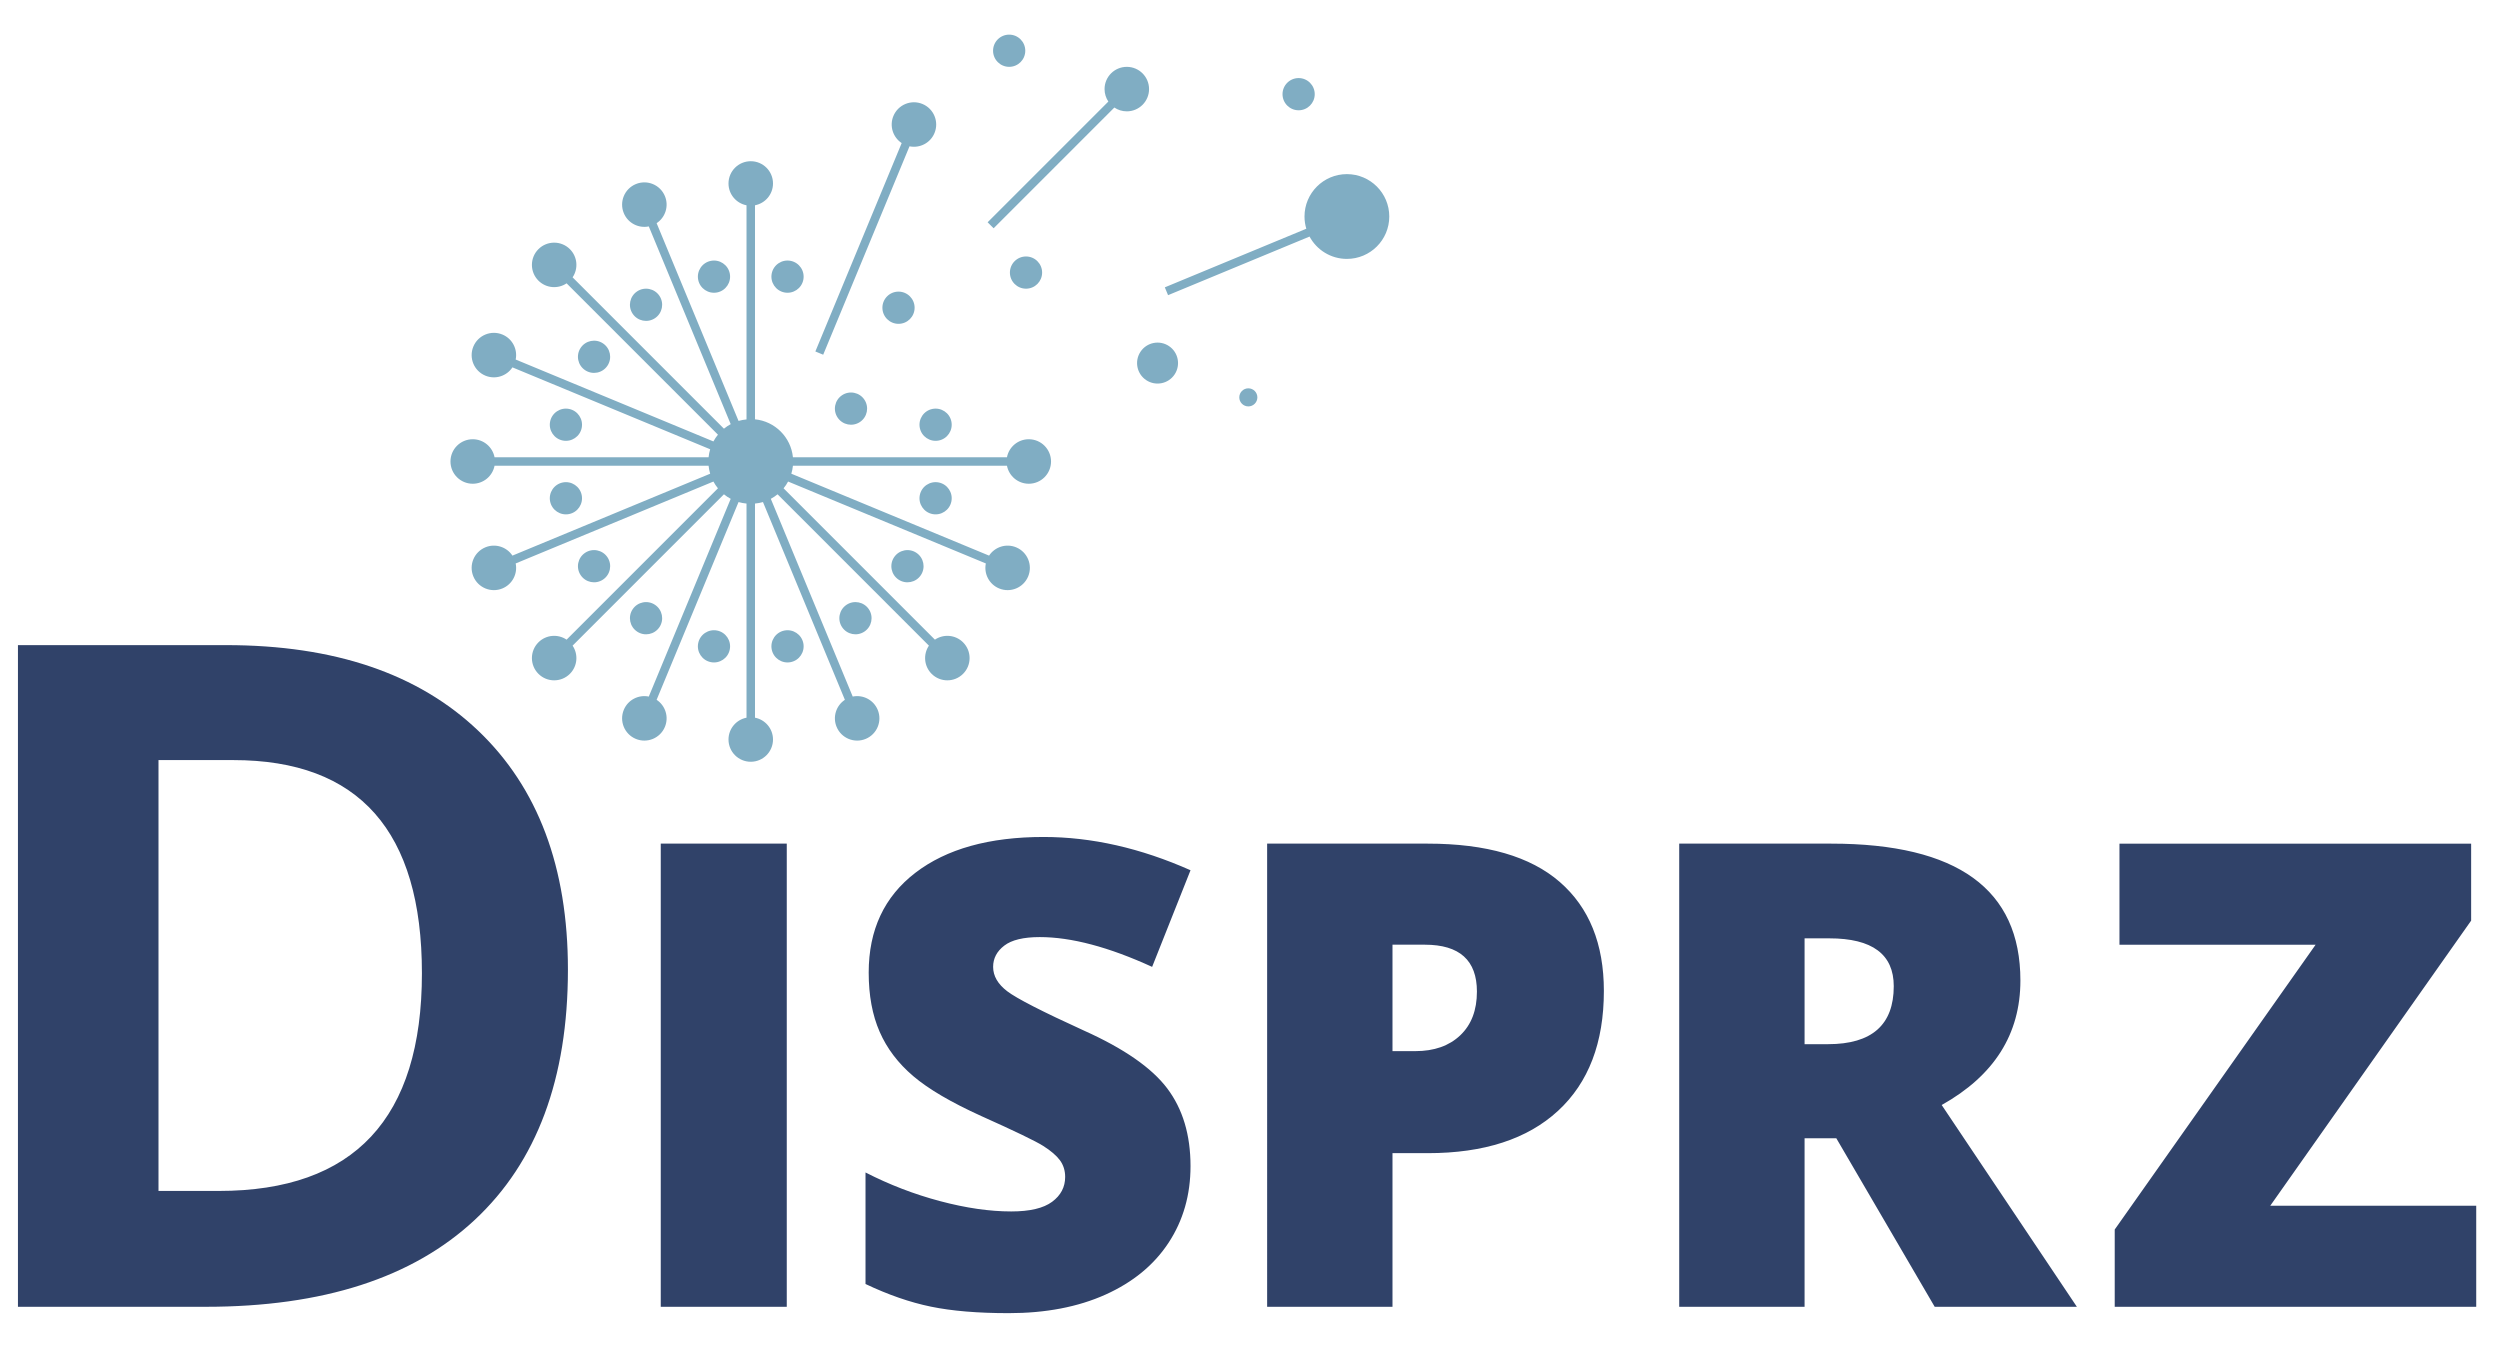 <?xml version="1.0" encoding="utf-8"?>
<!-- Generator: Adobe Illustrator 16.0.0, SVG Export Plug-In . SVG Version: 6.00 Build 0)  -->
<!DOCTYPE svg PUBLIC "-//W3C//DTD SVG 1.1//EN" "http://www.w3.org/Graphics/SVG/1.1/DTD/svg11.dtd">
<svg version="1.1" id="Layer_1" xmlns="http://www.w3.org/2000/svg" xmlns:xlink="http://www.w3.org/1999/xlink" x="0px" y="0px"
	 width="595.279px" height="322px" viewBox="0 239.445 595.279 322" enable-background="new 0 239.445 595.279 322"
	 xml:space="preserve">
<g>
	<path fill="#80ADC3" d="M295.089,334.063c0,1.189,0.965,2.153,2.153,2.153c1.189,0,2.152-0.964,2.152-2.153
		c0-1.189-0.963-2.153-2.152-2.153C296.054,331.909,295.089,332.874,295.089,334.063 M183.756,394.095
		c0.413,2.078,2.433,3.427,4.511,3.014c2.076-0.415,3.426-2.433,3.014-4.51c-0.415-2.078-2.433-3.426-4.511-3.014
		C184.694,389.998,183.343,392.017,183.756,394.095 M166.247,392.598c-0.413,2.078,0.936,4.096,3.013,4.51
		c2.077,0.413,4.096-0.936,4.509-3.014c0.413-2.078-0.936-4.097-3.012-4.51C168.679,389.172,166.66,390.521,166.247,392.598
		 M173.769,304.569c-0.413-2.077-2.432-3.427-4.509-3.012c-2.077,0.413-3.426,2.433-3.013,4.509c0.413,2.078,2.432,3.426,4.51,3.014
		C172.833,308.667,174.182,306.647,173.769,304.569 M184.061,283.131c0-2.927-2.371-5.298-5.297-5.298c-2.927,0-5.3,2.371-5.3,5.298
		c0,2.58,1.848,4.725,4.29,5.196v50.989c-0.651,0.065-1.291,0.171-1.9,0.354l-19.504-47.085c2.076-1.372,2.962-4.059,1.975-6.443
		c-1.121-2.704-4.22-3.987-6.923-2.868c-2.704,1.121-3.987,4.22-2.868,6.923c0.987,2.384,3.515,3.658,5.952,3.16l19.503,47.084
		c-0.572,0.308-1.112,0.669-1.61,1.078l-36.038-36.038c1.394-2.062,1.183-4.883-0.642-6.708c-2.069-2.069-5.425-2.069-7.494,0
		s-2.069,5.423,0,7.492c1.826,1.824,4.647,2.035,6.708,0.643l36.038,36.037c-0.408,0.5-0.771,1.038-1.078,1.611l-47.084-19.503
		c0.499-2.437-0.775-4.963-3.16-5.951c-2.702-1.12-5.803,0.165-6.922,2.868c-1.12,2.703,0.163,5.803,2.866,6.922
		c2.384,0.987,5.073,0.103,6.442-1.974l47.086,19.503c-0.184,0.611-0.313,1.246-0.379,1.901h-50.963
		c-0.474-2.444-2.616-4.29-5.197-4.29c-2.926,0-5.299,2.371-5.299,5.298s2.373,5.299,5.299,5.299c2.581,0,4.724-1.847,5.197-4.29
		h50.963c0.065,0.654,0.195,1.289,0.379,1.9l-47.086,19.504c-1.369-2.076-4.059-2.962-6.442-1.975
		c-2.703,1.121-3.986,4.22-2.866,6.922c1.119,2.705,4.22,3.988,6.922,2.868c2.385-0.988,3.659-3.515,3.16-5.951l47.084-19.503
		c0.308,0.573,0.67,1.112,1.078,1.611l-36.038,36.039c-2.061-1.394-4.882-1.183-6.708,0.641c-2.069,2.069-2.069,5.424,0,7.494
		c2.069,2.069,5.425,2.069,7.494,0c1.824-1.826,2.035-4.647,0.642-6.708l36.038-36.039c0.498,0.409,1.038,0.771,1.61,1.078
		l-19.503,47.084c-2.438-0.498-4.965,0.776-5.952,3.16c-1.119,2.703,0.164,5.804,2.868,6.923c2.703,1.119,5.802-0.164,6.923-2.867
		c0.987-2.385,0.102-5.073-1.976-6.443l19.505-47.085c0.609,0.182,1.249,0.288,1.9,0.354v50.988c-2.442,0.473-4.29,2.616-4.29,5.196
		c0,2.927,2.373,5.299,5.3,5.299c2.926,0,5.297-2.373,5.297-5.299c0-2.58-1.846-4.724-4.287-5.196v-50.988
		c0.65-0.067,1.29-0.172,1.899-0.354l19.503,47.085c-2.076,1.37-2.961,4.058-1.974,6.443c1.119,2.703,4.22,3.986,6.923,2.867
		c2.704-1.119,3.987-4.22,2.868-6.923c-0.988-2.384-3.515-3.658-5.951-3.16l-19.504-47.084c0.572-0.308,1.111-0.669,1.611-1.078
		l36.037,36.039c-1.393,2.061-1.183,4.882,0.642,6.708c2.069,2.069,5.424,2.069,7.493,0c2.068-2.069,2.068-5.425,0-7.494
		c-1.825-1.824-4.646-2.035-6.708-0.641l-36.037-36.039c0.408-0.499,0.771-1.038,1.078-1.611l47.084,19.503
		c-0.499,2.437,0.776,4.963,3.16,5.951c2.703,1.12,5.803-0.164,6.923-2.868c1.119-2.703-0.164-5.802-2.868-6.922
		c-2.385-0.987-5.071-0.101-6.443,1.975l-47.085-19.504c0.185-0.611,0.314-1.246,0.38-1.9h50.964c0.471,2.442,2.615,4.29,5.196,4.29
		c2.927,0,5.298-2.373,5.298-5.299s-2.371-5.298-5.298-5.298c-2.581,0-4.726,1.846-5.196,4.29h-50.964
		c-0.475-4.768-4.266-8.559-9.031-9.032v-50.965C182.215,287.856,184.061,285.711,184.061,283.131 M151.701,308.83
		c-1.762,1.176-2.236,3.559-1.059,5.319c1.177,1.762,3.558,2.234,5.319,1.058c1.76-1.176,2.234-3.558,1.058-5.319
		C155.844,308.126,153.461,307.654,151.701,308.83 M138.262,322.27c-1.178,1.762-0.704,4.143,1.058,5.319
		c1.761,1.178,4.142,0.703,5.319-1.059c1.176-1.76,0.702-4.143-1.059-5.319S139.438,320.508,138.262,322.27 M130.988,339.829
		c-0.413,2.078,0.937,4.097,3.013,4.51c2.078,0.413,4.098-0.936,4.511-3.013s-0.936-4.097-3.014-4.51
		S131.401,337.751,130.988,339.829 M134,354.326c-2.076,0.413-3.426,2.431-3.013,4.509c0.413,2.078,2.433,3.427,4.51,3.014
		c2.078-0.413,3.427-2.433,3.014-4.51C138.098,355.262,136.078,353.914,134,354.326 M139.32,371.075
		c-1.762,1.177-2.235,3.559-1.058,5.319c1.176,1.762,3.558,2.236,5.318,1.058c1.761-1.176,2.235-3.558,1.059-5.319
		C143.461,370.372,141.08,369.899,139.32,371.075 M150.643,384.515c-1.178,1.762-0.703,4.143,1.059,5.319
		c1.76,1.178,4.143,0.704,5.318-1.058c1.177-1.76,0.702-4.143-1.058-5.319C154.2,382.28,151.82,382.754,150.643,384.515
		 M205.826,389.834c1.761-1.176,2.234-3.558,1.058-5.319c-1.176-1.76-3.559-2.234-5.319-1.058c-1.762,1.176-2.234,3.559-1.058,5.319
		C201.683,390.538,204.065,391.012,205.826,389.834 M219.265,376.395c1.177-1.76,0.704-4.143-1.058-5.319
		c-1.76-1.176-4.143-0.703-5.319,1.059c-1.176,1.761-0.703,4.143,1.059,5.319C215.708,378.63,218.089,378.156,219.265,376.395
		 M226.538,358.835c0.413-2.078-0.936-4.096-3.014-4.509c-2.076-0.413-4.096,0.936-4.509,3.012c-0.413,2.078,0.936,4.097,3.014,4.51
		C224.106,362.262,226.125,360.913,226.538,358.835 M244.306,308.184c2.117,0,3.835-1.717,3.835-3.835
		c0-2.119-1.718-3.835-3.835-3.835c-2.118,0-3.836,1.716-3.836,3.835C240.47,306.466,242.188,308.184,244.306,308.184
		 M213.945,316.553c2.118,0,3.835-1.717,3.835-3.835c0-2.117-1.717-3.835-3.835-3.835c-2.117,0-3.835,1.718-3.835,3.835
		C210.11,314.836,211.827,316.553,213.945,316.553 M200.502,333.553c-1.761,1.176-2.234,3.559-1.058,5.319
		c1.177,1.762,3.559,2.236,5.319,1.058c1.762-1.176,2.234-3.558,1.058-5.319C204.646,332.849,202.264,332.376,200.502,333.553
		 M191.281,306.066c0.412-2.076-0.938-4.096-3.014-4.509c-2.078-0.415-4.098,0.936-4.511,3.012c-0.413,2.078,0.938,4.097,3.014,4.51
		C188.848,309.492,190.865,308.144,191.281,306.066 M222.515,271.125c1.121-2.703-0.163-5.803-2.866-6.923
		c-2.703-1.119-5.804,0.164-6.923,2.867c-0.987,2.386-0.103,5.073,1.974,6.443l-20.554,49.622l1.865,0.772l20.553-49.621
		C219.002,274.784,221.529,273.509,222.515,271.125 M226.538,339.829c-0.413-2.078-2.433-3.427-4.509-3.014
		c-2.078,0.413-3.427,2.433-3.014,4.51s2.433,3.426,4.509,3.013C225.603,343.926,226.951,341.907,226.538,339.829 M244.13,251.526
		c0-2.119-1.717-3.835-3.835-3.835c-2.117,0-3.835,1.716-3.835,3.835c0,2.118,1.718,3.834,3.835,3.834
		C242.413,255.36,244.13,253.645,244.13,251.526 M273.604,260.66c0-2.927-2.372-5.298-5.299-5.298s-5.298,2.371-5.298,5.298
		c0,1.098,0.335,2.119,0.905,2.965l-28.747,28.747l1.428,1.427l28.747-28.748c0.847,0.573,1.867,0.907,2.965,0.907
		C271.232,265.958,273.604,263.586,273.604,260.66 M278.338,321.845c-2.24-1.497-5.27-0.893-6.765,1.346
		c-1.497,2.24-0.895,5.269,1.346,6.766c2.238,1.497,5.268,0.894,6.765-1.346C281.18,326.371,280.577,323.342,278.338,321.845
		 M313.053,261.87c0-2.118-1.718-3.835-3.835-3.835c-2.118,0-3.835,1.718-3.835,3.835s1.717,3.835,3.835,3.835
		C311.335,265.705,313.053,263.988,313.053,261.87 M330.802,290.999c0-5.574-4.519-10.093-10.093-10.093
		c-5.572,0-10.092,4.519-10.092,10.093c0,1.012,0.152,1.988,0.431,2.909l-33.69,13.955l0.772,1.866l33.688-13.955
		c1.703,3.165,5.046,5.318,8.891,5.318C326.283,301.092,330.802,296.573,330.802,290.999"/>
	<path fill="#304269" d="M589.617,550.609H503.54v-18.402l47.837-67.818h-46.708v-24.064h83.738v18.33l-47.838,67.895h49.048
		V550.609z M435.585,462.876h-5.895v25.199h5.593c10.426,0,15.642-4.602,15.642-13.807
		C450.925,466.677,445.814,462.876,435.585,462.876 M462.337,502.56l32.192,48.049h-33.854l-23.428-40.129h-7.557v40.129H399.84
		V440.324h36.199c30.028,0,45.042,10.865,45.042,32.592C481.081,485.685,474.829,495.568,462.337,502.56 M339.28,464.388h-7.712
		v25.344h5.443c4.486,0,8.049-1.256,10.695-3.768c2.645-2.516,3.966-5.984,3.966-10.408
		C351.672,468.111,347.539,464.388,339.28,464.388 M370.979,503.953c-7.281,6.713-17.619,10.074-31.021,10.074h-8.39v36.582h-29.849
		V440.324h38.238c13.958,0,24.436,3.043,31.441,9.125c7.001,6.088,10.502,14.738,10.502,25.949
		C381.901,487.724,378.26,497.238,370.979,503.953 M247.584,462.576c-3.88,0-6.702,0.678-8.463,2.039
		c-1.766,1.357-2.646,3.039-2.646,5.053c0,2.164,1.118,4.1,3.361,5.809c2.241,1.711,8.326,4.83,18.25,9.355
		c9.524,4.275,16.136,8.859,19.839,13.764c3.704,4.908,5.553,11.078,5.553,18.521c0,6.84-1.736,12.912-5.211,18.217
		c-3.479,5.307-8.493,9.43-15.039,12.373c-6.551,2.943-14.236,4.414-23.05,4.414c-7.36,0-13.528-0.52-18.516-1.549
		c-4.991-1.029-10.181-2.83-15.571-5.393v-26.557c5.696,2.92,11.615,5.197,17.764,6.828c6.146,1.635,11.785,2.453,16.928,2.453
		c4.434,0,7.681-0.766,9.747-2.303c2.066-1.531,3.098-3.504,3.098-5.916c0-1.512-0.415-2.832-1.243-3.967
		c-0.834-1.127-2.171-2.271-4.01-3.432c-1.838-1.154-6.737-3.521-14.696-7.086c-7.209-3.273-12.61-6.441-16.211-9.51
		c-3.603-3.064-6.276-6.584-8.011-10.561c-1.74-3.969-2.61-8.674-2.61-14.105c0-10.156,3.703-18.076,11.114-23.76
		c7.406-5.684,17.582-8.527,30.528-8.527c11.436,0,23.098,2.641,34.989,7.922l-9.142,23.008
		C264.007,464.941,255.087,462.576,247.584,462.576 M157.333,440.324h30.006v110.287h-30.006V440.324L157.333,440.324z
		 M55.553,420.43H37.74v102.593H52.1c32.243,0,48.364-17.281,48.364-51.838C100.464,437.351,85.496,420.43,55.553,420.43
		 M113.043,529.917c-14.791,13.797-36.148,20.691-64.072,20.691H4.273V393.055H53.83c25.764,0,45.775,6.792,60.026,20.371
		c14.247,13.578,21.373,32.544,21.373,56.9C135.23,496.259,127.834,516.128,113.043,529.917"/>
</g>
</svg>
